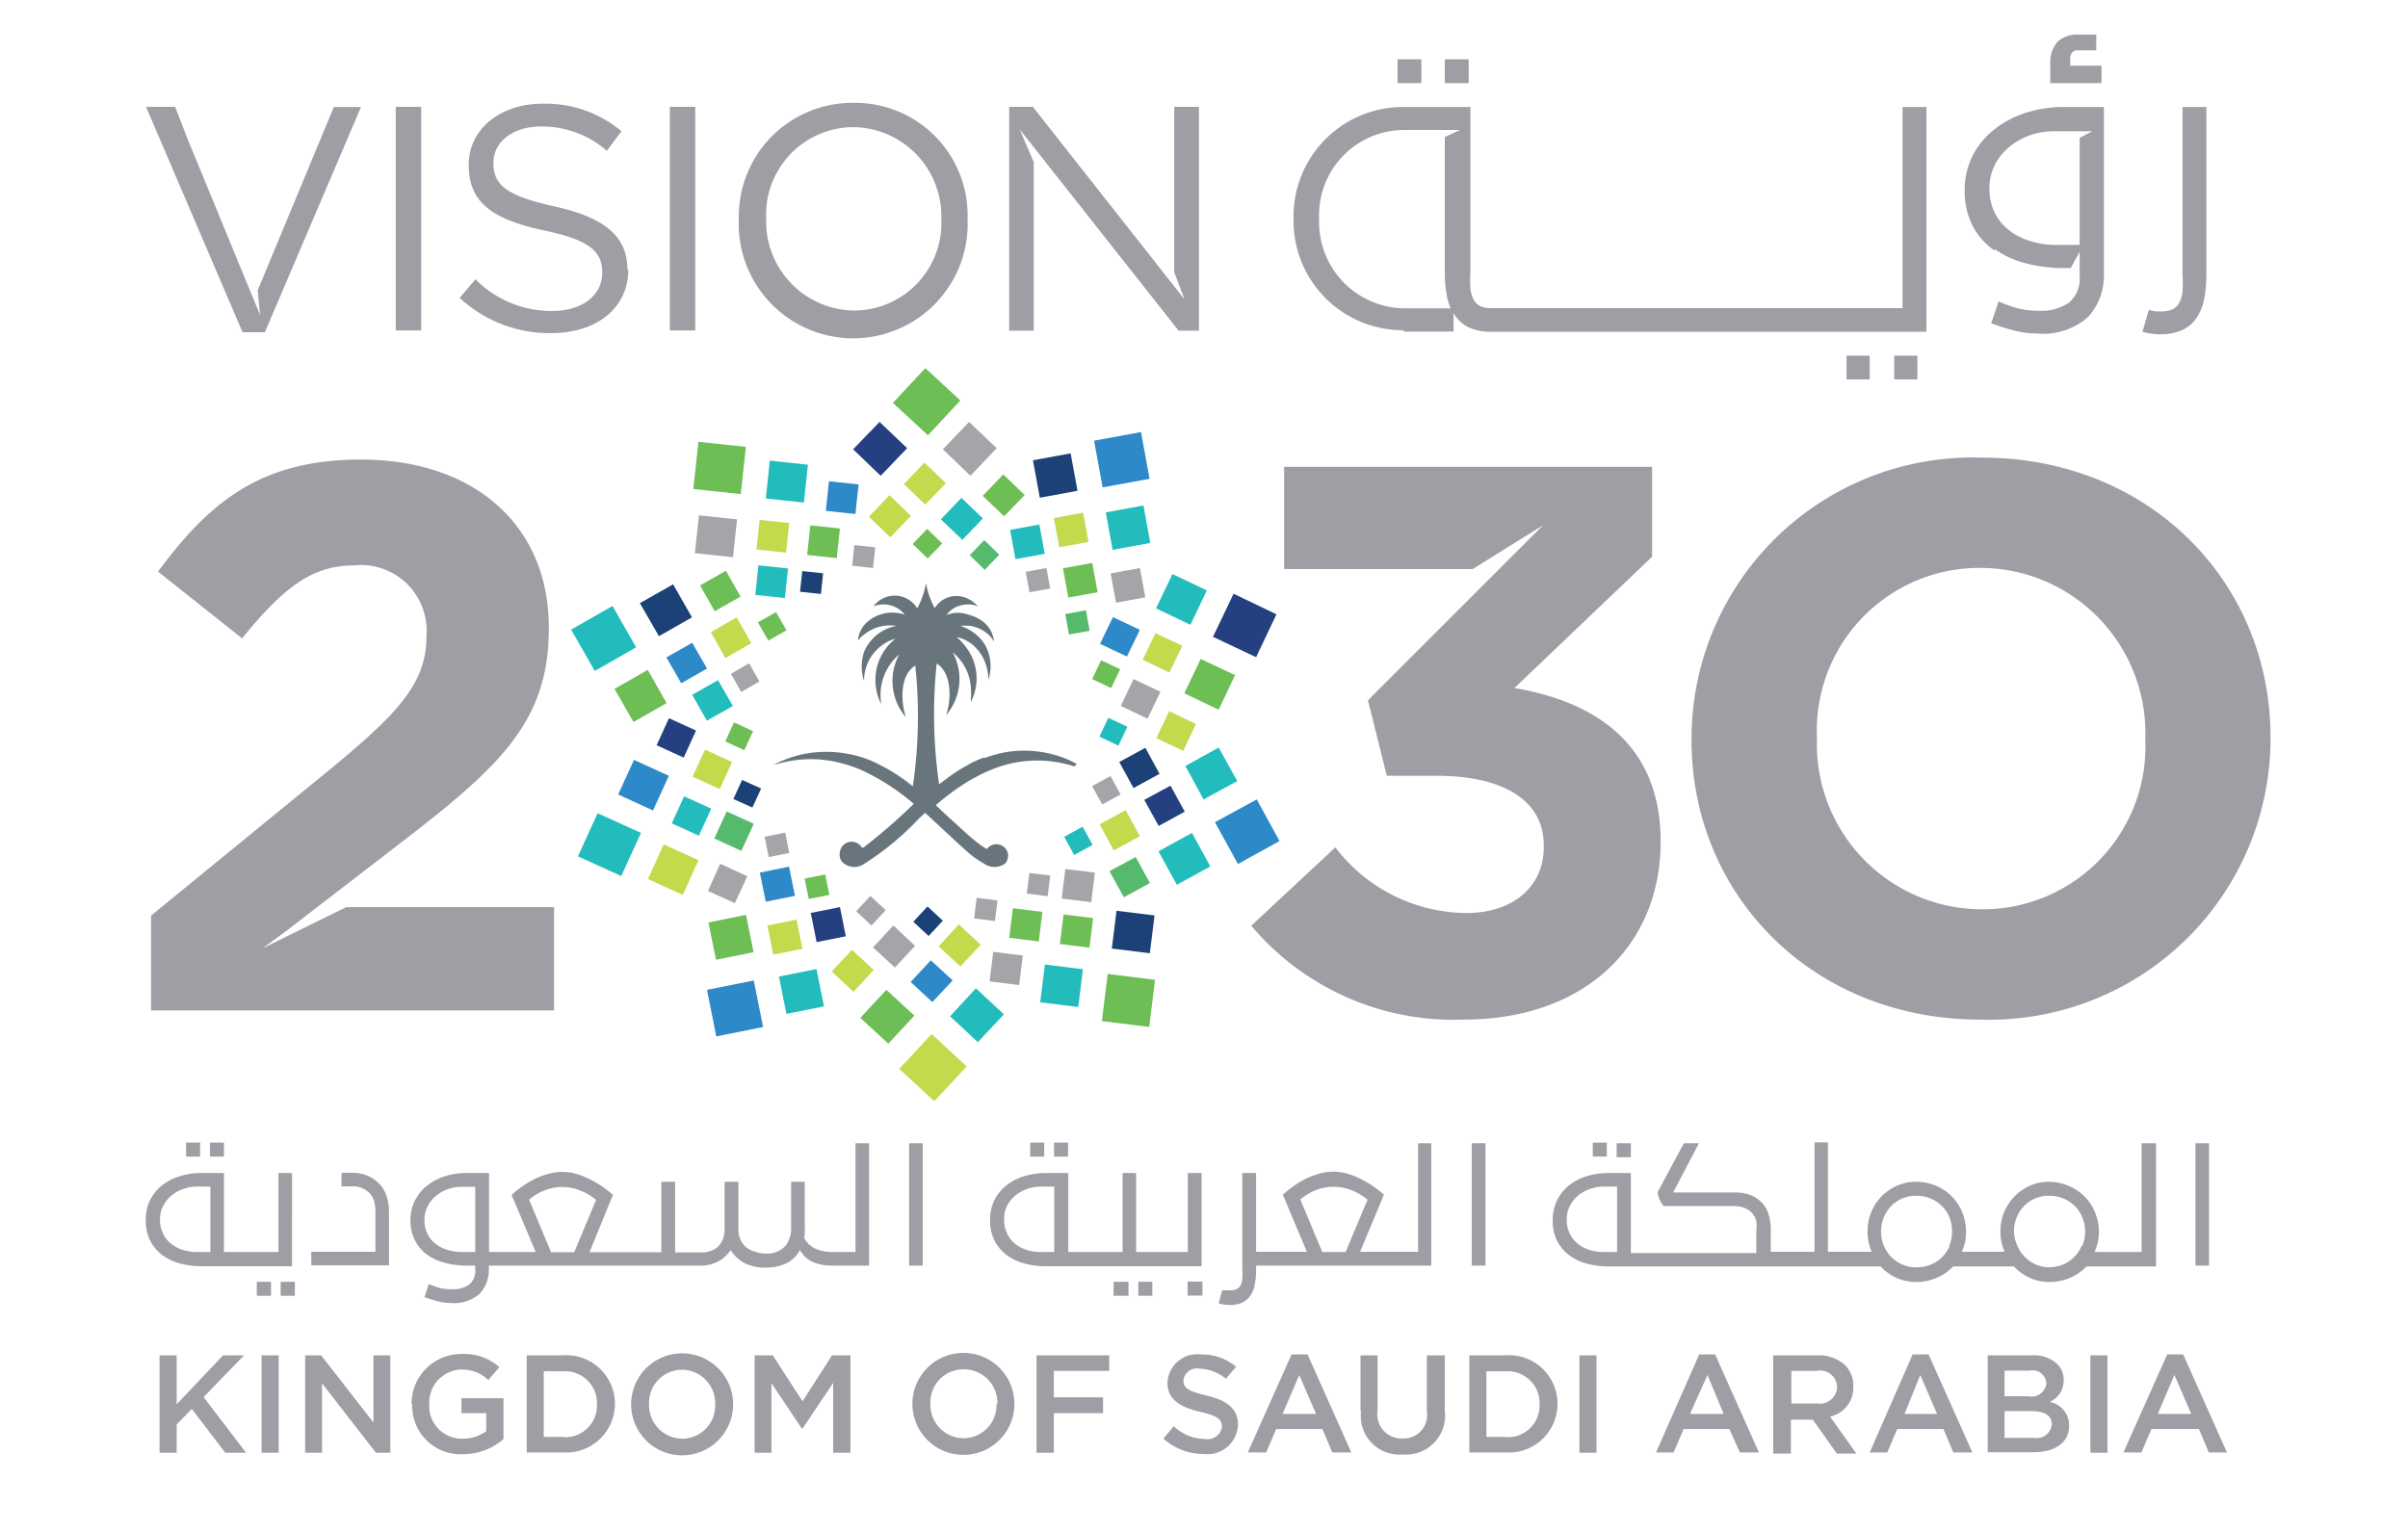 <svg xmlns="http://www.w3.org/2000/svg" id="Layer_1" data-name="Layer 1" viewBox="0 0 110 70"><defs><style>.cls-1{fill:#a09ea4}.cls-2{fill:#254081}.cls-3{fill:#a5a4a9}.cls-4{fill:#c4d94b}.cls-5{fill:#6cbe55}.cls-6{fill:#22bcbd}.cls-7{fill:#56ba6c}.cls-8{fill:#2e89c9}.cls-9{fill:#1c4176}</style></defs><path class="cls-1" d="M75.86 38.4v.07c0 4.68-3.41 8.12-9 8.12a12.08 12.08 0 01-9.7-4.29L61 38.72a7.59 7.59 0 006 3c2.06 0 3.52-1.17 3.52-3v-.11c0-2-1.81-3.16-4.87-3.16h-2.3L62.49 32l8-8-3.21 2h-8.62v-4.67h16.81v4.11l-6.29 6c3.38.57 6.68 2.34 6.68 7M60.26 10a3.89 3.89 0 013.88-4.06h2.55l-.69.32v6.14a5.83 5.83 0 00.1 1.15 2.61 2.61 0 00.17.54h-2.1A3.94 3.94 0 0160.26 10zm3.88 5.15h2.26v-.84l.07.11a1.59 1.59 0 00.65.55 2.3 2.3 0 001 .19H88V4.89h-1.09v9.19H68.15a1.26 1.26 0 01-.51-.08.69.69 0 01-.31-.29 1.46 1.46 0 01-.16-.52 5.39 5.39 0 010-.78V4.89h-3A5 5 0 0059.09 10a5 5 0 005 5.09M96 3.8h-2.34v-.89a1.42 1.42 0 01.33-1 1.33 1.33 0 011-.33h.77v.72H95a.44.44 0 00-.34.09.5.5 0 00-.09.32V3H96v.8zm2.76 11.48a3.33 3.33 0 01-.89-.12l.29-1 .3.07h.26a1.27 1.27 0 00.51-.09.69.69 0 00.31-.29 1.46 1.46 0 00.16-.52 5.42 5.42 0 000-.78V4.89h1.09v7.62a5.92 5.92 0 01-.1 1.15 2.37 2.37 0 01-.35.87 1.6 1.6 0 01-.65.55 2.3 2.3 0 01-1 .19M67.11 3.8H66V2.71h1.09V3.8zm24 3.76a2.66 2.66 0 01.67-.84 3.1 3.1 0 01.95-.54A3.27 3.27 0 0193.81 6h1.76l-.57.3v4.89h-1.15A3.79 3.79 0 0192.7 11a2.89 2.89 0 01-.95-.5 2.29 2.29 0 01-.64-.8 2.45 2.45 0 01-.23-1.09 2.31 2.31 0 01.25-1.08m0 3.86a4.31 4.31 0 001.44.65 6.91 6.91 0 001.73.21h.29l.41-.74v1.09a1.43 1.43 0 01-.49 1.23 2.26 2.26 0 01-1.38.37 3.93 3.93 0 01-.91-.1 5.3 5.3 0 01-.92-.33l-.34 1a9.91 9.91 0 001.11.35 4.17 4.17 0 001 .12 3.09 3.09 0 002.32-.76 2.83 2.83 0 00.72-2V4.89H94.3a5.63 5.63 0 00-1.84.29A4.46 4.46 0 0091 6a3.5 3.5 0 00-.92 1.18 3.42 3.42 0 00-.33 1.49 3.51 3.51 0 00.36 1.65 3.17 3.17 0 001 1.13M64.93 3.8h-1.09V2.71h1.09V3.8zM53.64 4.88h1.13v10.23h-.93l-7.26-9.2.64 1.49v7.71H46.1V4.88h1.08l6.93 8.8-.47-1.25V4.88zm-42.56 10.3L6.67 4.88H8l.59 1.52 3 7.29.29.7-.11-1.12 3.48-8.38h1.24L12.1 15.18h-1zM30.6 4.88h1.16V15.1H30.6V4.88zM43 10a4 4 0 01-4 4.19A4.07 4.07 0 0135 10a4 4 0 014-4.19A4.07 4.07 0 0143 10zm-4-5.3a5.19 5.19 0 00-5.25 5.3 5.23 5.23 0 1010.45 0A5.14 5.14 0 0039 4.7m-10.3 7.63c0 1.75-1.46 2.89-3.5 2.89a6 6 0 01-4.2-1.61l.72-.85a4.88 4.88 0 003.51 1.45c1.38 0 2.28-.73 2.28-1.74 0-.95-.51-1.49-2.66-1.94-2.36-.51-3.44-1.27-3.44-3 0-1.61 1.42-2.79 3.37-2.79A5.35 5.35 0 0128.39 6l-.67.89a4.51 4.51 0 00-3-1.11c-1.33 0-2.18.73-2.18 1.65 0 1 .53 1.5 2.78 2s3.34 1.33 3.34 2.89M19.2 15.1h-1.12V4.88h1.16v10.23zm67.3 1.15h1.09v1.09h-1.06v-1.09zm-2.18 0h1.09v1.09h-1.06v-1.09zm-68.5 25.2h9.49v4.72H6.9v-4.33l8.28-6.77c3.09-2.55 4.3-3.9 4.3-6a3 3 0 00-3.34-3.23c-1.92 0-3.23 1.06-5.08 3.33l-3.84-3.05C9.67 22.79 12.05 21 16.5 21c5.15 0 8.57 3 8.57 7.66v.07c0 4.15-2.13 6.21-6.54 9.61l-5.44 4.19-1.09.8zM98 33.82a7.43 7.43 0 01-7.46 7.73 7.55 7.55 0 01-7.54-7.8v-.07a7.43 7.43 0 017.46-7.73 7.55 7.55 0 017.54 7.8v.07zm-7.47-12.91a12.85 12.85 0 00-13.26 12.84v.07c0 7.06 5.51 12.77 13.19 12.77a12.85 12.85 0 0013.26-12.84v-.07c0-7.06-5.51-12.77-13.19-12.77"></path><path class="cls-2" d="M40.18 19.28l1.26 1.2-1.21 1.26-1.26-1.21 1.21-1.25z"></path><path class="cls-3" d="M43.07 20.53l1.26 1.21 1.2-1.26-1.26-1.2-1.2 1.25z"></path><path class="cls-4" d="M41.29 22.12l.98.94.94-.98-.98-.94-.94.98z"></path><path class="cls-5" d="M44.89 22.66l.98.93.94-.97-.98-.94-.94.98z"></path><path class="cls-4" transform="rotate(-46.23 40.641 23.593)" d="M39.97 22.92h1.36v1.36h-1.36z"></path><path class="cls-6" d="M42.98 23.73l.98.94.94-.98-.98-.94-.94.98z"></path><path class="cls-5" d="M41.69 24.86l.69.66.66-.69-.69-.66-.66.69z"></path><path class="cls-7" d="M44.3 25.37l.68.67.67-.69-.69-.67-.66.69z"></path><path class="cls-8" transform="rotate(-10.38 51.26 21.029)" d="M50.16 19.92h2.18v2.17h-2.18z"></path><path class="cls-9" transform="rotate(-10.39 48.204 21.738)" d="M47.33 20.86h1.75v1.74h-1.75z"></path><path class="cls-6" transform="rotate(-10.39 51.484 24.088)" d="M50.65 23.25h1.75v1.74h-1.75z"></path><path class="cls-4" transform="rotate(-10.38 48.918 24.202)" d="M48.25 23.54h1.36v1.36h-1.36z"></path><path class="cls-3" transform="rotate(-10.38 51.516 26.769)" d="M50.85 26.07h1.36v1.36h-1.36z"></path><path class="cls-6" transform="rotate(-10.38 46.927 24.742)" d="M46.25 24.08h1.36v1.36h-1.36z"></path><path class="cls-5" transform="rotate(-10.38 49.374 26.519)" d="M48.67 25.83h1.36v1.36h-1.36z"></path><path class="cls-3" transform="rotate(-10.4 47.442 26.531)" d="M46.94 26.03h.96v.95h-.96z"></path><path class="cls-7" transform="rotate(-10.38 49.199 28.445)" d="M48.74 27.97h.96v.95h-.96z"></path><path class="cls-2" d="M56.35 27.13l-.94 1.97 1.97.93.93-1.96-1.96-.94z"></path><path class="cls-6" d="M53.56 26.23l-.75 1.57 1.57.75.75-1.57-1.57-.75z"></path><path class="cls-5" d="M54.85 30.11l-.75 1.57 1.57.75.75-1.58-1.57-.74z"></path><path class="cls-4" d="M52.78 28.93l-.58 1.22 1.22.58.59-1.22-1.23-.58zM53.41 32.5l-.59 1.23 1.23.58.58-1.23-1.22-.58z"></path><path class="cls-8" d="M50.84 28.2l-.59 1.22 1.23.58.59-1.22-1.23-.58z"></path><path class="cls-3" d="M51.78 31.03l-.58 1.23 1.22.58.59-1.23-1.23-.58z"></path><path class="cls-5" d="M50.3 30.17l-.41.86.87.41.41-.86-.87-.41z"></path><path class="cls-6" d="M50.63 32.8l-.41.86.87.41.41-.86-.87-.41z"></path><path class="cls-8" d="M57.41 36.53l-1.91 1.04 1.05 1.91 1.9-1.05-1.04-1.9z"></path><path class="cls-6" d="M55.67 34.16l-1.52.84.83 1.53 1.54-.84-.85-1.53zM54.45 38.06l-1.53.84.84 1.53 1.53-.84-.84-1.53z"></path><path class="cls-2" d="M53.47 35.9l-1.2.65.66 1.19 1.19-.65-.65-1.19z"></path><path class="cls-7" d="M51.88 39.16l-1.2.65.66 1.19 1.19-.65-.65-1.19z"></path><path class="cls-9" d="M52.32 34.17l-1.19.65.65 1.19 1.19-.65-.65-1.19z"></path><path class="cls-4" d="M51.42 37.02l-1.19.65.65 1.19 1.19-.65-.65-1.19z"></path><path class="cls-3" d="M50.73 35.46l-.84.46.46.84.84-.46-.46-.84z"></path><path class="cls-6" transform="rotate(-28.72 49.261 38.437)" d="M48.79 37.95h.96v.95h-.96z"></path><path class="cls-5" transform="rotate(-82.95 51.55 45.71)" d="M50.46 44.62h2.17v2.18h-2.17z"></path><path class="cls-9" transform="rotate(-82.94 51.763 42.594)" d="M50.9 41.72h1.74v1.75H50.9z"></path><path class="cls-6" transform="rotate(-82.94 48.491 45.043)" d="M47.62 44.17h1.74v1.75h-1.74z"></path><path class="cls-5" transform="rotate(-82.96 49.181 42.544)" d="M48.5 41.86h1.36v1.36H48.5z"></path><path class="cls-3" transform="rotate(-82.97 45.963 44.26)" d="M45.29 43.58h1.36v1.36h-1.36z"></path><path class="cls-3" transform="rotate(-82.94 49.257 40.47)" d="M48.58 39.79h1.36v1.36h-1.36z"></path><path class="cls-5" transform="rotate(-82.94 46.86 42.26)" d="M46.18 41.58h1.36v1.36h-1.36z"></path><path class="cls-3" transform="rotate(-82.93 47.438 40.417)" d="M46.96 39.94h.95v.96h-.95z"></path><path class="cls-3" transform="rotate(-82.95 45.037 41.554)" d="M44.56 41.07h.95v.96h-.95z"></path><path class="cls-4" d="M44.16 48.73l-1.6-1.48-1.48 1.59 1.6 1.48 1.48-1.59z"></path><path class="cls-5" d="M43.87 18.3l-1.6-1.48-1.48 1.59 1.6 1.48 1.48-1.59z"></path><path class="cls-6" d="M45.86 46.35l-1.28-1.19-1.18 1.28 1.27 1.18 1.19-1.27z"></path><path class="cls-5" d="M41.77 46.41l-1.28-1.18-1.19 1.28 1.28 1.18 1.19-1.28z"></path><path class="cls-8" d="M43.52 44.8l-1-.92-.92.99.99.92.93-.99z"></path><path class="cls-4" d="M39.91 44.32l-.99-.92-.93.99 1 .93.92-1zM44.8 43.17l-1-.93-.92 1 .99.92.93-.99z"></path><path class="cls-3" d="M41.8 43.22l-.99-.93-.93 1 1 .92.92-.99z"></path><path class="cls-9" d="M43.07 42.07l-.7-.65-.65.7.7.65.65-.7z"></path><path class="cls-3" d="M40.46 41.59l-.7-.65-.65.7.7.65.65-.7z"></path><path class="cls-8" transform="rotate(-11.33 33.604 46.09)" d="M32.49 44.99h2.18v2.17h-2.18z"></path><path class="cls-6" transform="rotate(-11.33 36.632 45.322)" d="M35.74 44.43h1.75v1.74h-1.75z"></path><path class="cls-5" transform="rotate(-11.5 32.629 42.213)" d="M32.38 42.1h1.75v1.74h-1.75z"></path><path class="cls-4" transform="rotate(-11.33 35.814 42.797)" d="M35.17 42.15h1.36v1.36h-1.36z"></path><path class="cls-2" transform="rotate(-11.32 37.841 42.265)" d="M37.16 41.57h1.36v1.36h-1.36z"></path><path class="cls-8" transform="rotate(-11.5 34.718 39.822)" d="M34.7 39.87h1.36v1.36H34.7z"></path><path class="cls-5" transform="rotate(-11.31 37.341 40.512)" d="M36.84 40.04h.96v.95h-.96z"></path><path class="cls-3" transform="rotate(-11.31 35.491 38.595)" d="M35.01 38.13h.96v.95h-.96z"></path><path class="cls-6" d="M28.38 40.03l.9-1.97-1.98-.9-.9 1.97 1.98.9z"></path><path class="cls-4" d="M31.19 40.89l.72-1.58-1.59-.73-.72 1.59 1.59.72z"></path><path class="cls-8" transform="rotate(-65.45 29.392 35.884)" d="M28.53 35.01h1.74v1.75h-1.74z"></path><path class="cls-6" transform="rotate(-65.5 31.582 37.282)" d="M30.9 36.61h1.36v1.36H30.9z"></path><path class="cls-3" d="M33.57 41.27l.57-1.23-1.24-.57-.56 1.24 1.23.56z"></path><path class="cls-2" transform="rotate(-65.47 30.896 33.723)" d="M30.22 33.04h1.36v1.36h-1.36z"></path><path class="cls-7" transform="rotate(-65.49 33.535 37.986)" d="M32.86 37.3h1.36v1.36h-1.36z"></path><path class="cls-4" transform="rotate(-65.47 32.541 35.165)" d="M31.87 34.48h1.36v1.36h-1.36z"></path><path class="cls-9" d="M34.37 36.9l.4-.87-.87-.39-.4.87.87.39z"></path><path class="cls-5" d="M34 34.28l.4-.87-.87-.4-.4.87.87.4z"></path><path class="cls-6" d="M27.17 30.66l1.89-1.08-1.08-1.89-1.89 1.08 1.08 1.89z"></path><path class="cls-5" d="M28.94 32.99l1.51-.86-.86-1.52-1.52.87.87 1.51z"></path><path class="cls-9" d="M30.1 29.07l1.51-.86-.86-1.51-1.52.86.87 1.51z"></path><path class="cls-8" d="M31.12 31.22l1.18-.67-.68-1.18-1.18.67.68 1.18z"></path><path class="cls-5" d="M32.65 27.93l1.18-.67-.67-1.18-1.18.67.67 1.18z"></path><path class="cls-6" d="M32.29 32.93l1.19-.67-.68-1.18-1.18.67.67 1.18z"></path><path class="cls-4" d="M33.14 30.07l1.18-.68-.67-1.18-1.18.68.67 1.18z"></path><path class="cls-3" d="M33.86 31.62l.83-.48-.47-.83-.83.48.47.83z"></path><path class="cls-5" d="M35.1 29.27l.83-.47-.48-.83-.83.47.48.83z"></path><path class="cls-5" transform="rotate(-83.9 32.875 21.383)" d="M31.79 20.29h2.17v2.18h-2.17z"></path><path class="cls-3" transform="rotate(-83.89 32.703 24.501)" d="M31.83 23.63h1.74v1.75h-1.74z"></path><path class="cls-6" transform="rotate(-83.89 35.943 22.003)" d="M35.07 21.13h1.74v1.75h-1.74z"></path><path class="cls-4" transform="rotate(-83.88 35.299 24.505)" d="M34.62 23.83h1.36v1.36h-1.36z"></path><path class="cls-8" transform="rotate(-83.91 38.471 22.738)" d="M37.79 22.06h1.36v1.36h-1.36z"></path><path class="cls-6" transform="rotate(-83.89 35.25 26.58)" d="M34.57 25.9h1.36v1.36h-1.36z"></path><path class="cls-5" transform="rotate(-83.88 37.622 24.752)" d="M36.94 24.07h1.36v1.36h-1.36z"></path><path class="cls-9" transform="rotate(-83.89 37.074 26.609)" d="M36.59 26.13h.95v.96h-.95z"></path><path class="cls-3" transform="rotate(-83.92 39.45 25.425)" d="M38.97 24.95h.95v.96h-.95z"></path><path d="M49.19 34.91a4.44 4.44 0 00-.86-.37 5.14 5.14 0 00-2.33-.18 5.78 5.78 0 00-1 .27h-.1a5.76 5.76 0 00-.54.24l-.46.26a11.15 11.15 0 00-1 .71 22.19 22.19 0 01-.11-5.52c.82.52.59 2 .42 2.37a2.54 2.54 0 00.31-2.88 2.36 2.36 0 01.37.38 2.25 2.25 0 01.46 1.22 3.76 3.76 0 010 .55v.12a2.36 2.36 0 000-2.16 2.71 2.71 0 00-.46-.63l-.18-.18.18.05a1.74 1.74 0 01.46.24 1.93 1.93 0 01.65.87 2.2 2.2 0 01.15.8 2 2 0 00-.17-1.63 1.92 1.92 0 00-.65-.63 2.07 2.07 0 00-.46-.21h-.22.22a2.26 2.26 0 01.46 0 1.69 1.69 0 01.65.26 1.36 1.36 0 01.43.46 1.3 1.3 0 00-.45-.87 1.66 1.66 0 00-.65-.34 1.86 1.86 0 00-.49-.11 1.46 1.46 0 00-.58.1 1.09 1.09 0 01.59-.42 1.34 1.34 0 01.46-.06 1 1 0 01.38.09 1.45 1.45 0 00-.39-.32 1.25 1.25 0 00-.46-.15 1.16 1.16 0 00-1.12.55c-.05-.1-.11-.2-.15-.31a3.71 3.71 0 01-.25-.84 3.74 3.74 0 01-.25.85 3.39 3.39 0 01-.15.31 1.2 1.2 0 00-2-.09 1.22 1.22 0 011.43.38 1.71 1.71 0 00-1.84.46 1.3 1.3 0 00-.3.72 1.27 1.27 0 01.28-.27 1.88 1.88 0 011.48-.4 2 2 0 00-1.48 1.19 2.13 2.13 0 000 1.32 2 2 0 011.44-1.93 2.4 2.4 0 00-.65 3 2.44 2.44 0 01.82-2.28 2.54 2.54 0 00.31 2.88c-.17-.41-.4-1.85.42-2.37a22.11 22.11 0 01-.11 5.52 8.42 8.42 0 00-2-1.21l-.25-.09a5.41 5.41 0 00-1.93-.27 5 5 0 00-2 .5l-.19.1.18-.05a5.51 5.51 0 012-.2 6 6 0 011.93.52 10.19 10.19 0 012.3 1.5 25.13 25.13 0 01-2.3 2h-.07a.54.54 0 00-1 .19.52.52 0 00.1.46.77.77 0 00.93.14 12.83 12.83 0 002.6-2.14l.26-.24.26.24 1.29 1.2.47.42a4.08 4.08 0 00.65.45.84.84 0 001 0 .6.6 0 00.11-.46.54.54 0 00-.4-.4.54.54 0 00-.56.21l-.22-.14a7.59 7.59 0 01-.65-.52l-.46-.42c-.32-.29-.67-.61-1-.93a12.76 12.76 0 011-.78l.46-.3c.21-.12.43-.24.65-.35a6.56 6.56 0 011-.39 5.42 5.42 0 012.37-.15 6 6 0 01.85.2" fill="#69757d"></path><path class="cls-1" d="M41.53 57.83h.62v-5.59h-.62v5.59zm-16.36-.62l-1-2.39a2.48 2.48 0 01.74-.44 2.26 2.26 0 01.79-.14 2.2 2.2 0 01.83.17 2.49 2.49 0 01.7.42l-1 2.39h-1.07zm-3.44 0h-.64a2.19 2.19 0 01-.66-.1 1.67 1.67 0 01-.54-.28 1.31 1.31 0 01-.37-.46 1.4 1.4 0 01-.13-.62 1.33 1.33 0 01.14-.62 1.52 1.52 0 01.38-.48 1.77 1.77 0 01.54-.31 1.86 1.86 0 01.63-.11h.63v3zm17.36 0h-1a2 2 0 01-.86-.16 1.15 1.15 0 01-.49-.47 2.67 2.67 0 00.02-.58v-2h-.62v2.1a1.24 1.24 0 01-.29.86 1.11 1.11 0 01-.87.32 1.39 1.39 0 01-.5-.09 1.23 1.23 0 01-.39-.19 1.1 1.1 0 01-.26-.35 1.06 1.06 0 01-.1-.43V54h-.63v2.16a1.22 1.22 0 01-.09.49.9.9 0 01-.23.33.93.93 0 01-.34.19 1.33 1.33 0 01-.4.06h-1.2V54h-.63v3.22h-3.28L28 54.6a5.41 5.41 0 00-.53-.41 4.52 4.52 0 00-.58-.33 3.38 3.38 0 00-.6-.23 2.32 2.32 0 00-.6-.08 2.35 2.35 0 00-.61.08 3.72 3.72 0 00-.61.22 3.81 3.81 0 00-.58.34 5.34 5.34 0 00-.52.41l1.1 2.61h-2.13V53.6h-1a3.23 3.23 0 00-1.05.16 2.55 2.55 0 00-.82.45 2 2 0 00-.53.68 2 2 0 00-.19.85 2 2 0 00.21.95 1.83 1.83 0 00.56.65 2.47 2.47 0 00.82.37 4 4 0 001 .12h.37V58a.82.82 0 01-.28.7 1.29 1.29 0 01-.79.21 2.27 2.27 0 01-.52-.05 3.07 3.07 0 01-.53-.19l-.2.6a5.67 5.67 0 00.64.2 2.39 2.39 0 00.56.07 1.77 1.77 0 001.33-.43 1.62 1.62 0 00.41-1.17v-.11H32a1.65 1.65 0 00.81-.19 1.6 1.6 0 00.57-.52 1.59 1.59 0 00.62.59 1.94 1.94 0 00.93.21 2.14 2.14 0 001-.2 1.34 1.34 0 00.61-.6 1.76 1.76 0 00.19.26 1.11 1.11 0 00.29.23 1.72 1.72 0 00.43.16 2.41 2.41 0 00.45.06h1.8v-5.59h-.62v5zm56-.28a1.58 1.58 0 01-.87.86 1.74 1.74 0 01-.65.12 1.56 1.56 0 01-.57-.13 1.58 1.58 0 01-.51-.35 1.61 1.61 0 01-.34-.52 1.65 1.65 0 01-.15-.63 1.68 1.68 0 01.12-.64 1.63 1.63 0 01.33-.52 1.56 1.56 0 01.5-.35 1.54 1.54 0 01.64-.13 1.72 1.72 0 01.66.12 1.65 1.65 0 01.52.34 1.56 1.56 0 01.35.52 1.69 1.69 0 01.13.66 1.63 1.63 0 01-.13.65m-6.06 0a1.57 1.57 0 01-.87.86 1.74 1.74 0 01-.65.12 1.56 1.56 0 01-.64-.13 1.58 1.58 0 01-.51-.35 1.61 1.61 0 01-.34-.52 1.66 1.66 0 01-.12-.63 1.69 1.69 0 01.12-.64 1.64 1.64 0 01.33-.52 1.56 1.56 0 01.5-.35 1.54 1.54 0 01.64-.13 1.72 1.72 0 01.66.12 1.65 1.65 0 01.52.34 1.56 1.56 0 01.35.52 1.7 1.7 0 01.12.66 1.62 1.62 0 01-.13.65m-15.19.28h-.59a2.1 2.1 0 01-.66-.1 1.64 1.64 0 01-.54-.29 1.37 1.37 0 01-.36-.47 1.43 1.43 0 01-.13-.63 1.3 1.3 0 01.14-.61 1.55 1.55 0 01.38-.48 1.73 1.73 0 01.54-.3 1.91 1.91 0 01.62-.11h.62v3zm24 0h-2.17a2.19 2.19 0 00.2-.92 2.3 2.3 0 00-.18-.9 2.2 2.2 0 00-1.2-1.2 2.3 2.3 0 00-.9-.19 2.15 2.15 0 00-.87.18 2.27 2.27 0 00-1.35 2.1 2.24 2.24 0 00.05.48 2.68 2.68 0 00.14.44h-1.95a2.19 2.19 0 00.19-.92 2.29 2.29 0 00-.18-.9 2.2 2.2 0 00-1.2-1.2 2.31 2.31 0 00-.9-.18 2.15 2.15 0 00-.87.18 2.23 2.23 0 00-1.18 1.21 2.29 2.29 0 00-.17.89 2.22 2.22 0 00.05.48 2.7 2.7 0 00.14.44h-2v-5h-.61v5h-2v-1a2.44 2.44 0 00-.09-.68 1.39 1.39 0 00-.3-.55 1.57 1.57 0 00-.5-.35 2 2 0 00-.77-.13h-2.8l1.18-2.25h-.69l-1.2 2.24a1.35 1.35 0 00.1.35 1.09 1.09 0 00.18.28h3.19a1.31 1.31 0 01.51.09.89.89 0 01.35.25.83.83 0 01.18.36 2 2 0 010 .45v1H74.5V53.6h-1a3.34 3.34 0 00-1.06.16 2.44 2.44 0 00-.81.44 2 2 0 00-.7 1.52 2 2 0 00.21 1 1.9 1.9 0 00.56.65 2.42 2.42 0 00.82.38 3.79 3.79 0 001 .12h12.39a2.24 2.24 0 00.72.52 2.16 2.16 0 00.91.19 2.33 2.33 0 00.93-.19 2.2 2.2 0 00.75-.52H92a2.24 2.24 0 00.72.52 2.15 2.15 0 00.91.19 2.33 2.33 0 00.93-.19 2.21 2.21 0 00.75-.52h3.18v-5.63h-.66v5zm2.44.62h.62v-5.59h-.62v5.59zm-46 1.37h.64v-.64h-.68v.64zm6.11-2l-1-2.39a2.49 2.49 0 01.74-.44 2.26 2.26 0 01.79-.14 2.2 2.2 0 01.84.17 2.5 2.5 0 01.7.42l-1 2.39h-1.11zm4.43 0h-2.7l1.09-2.61a5.38 5.38 0 00-.53-.41 4.54 4.54 0 00-.58-.33 3.4 3.4 0 00-.6-.23 2.31 2.31 0 00-.6-.08 2.36 2.36 0 00-.61.08 3.7 3.7 0 00-.6.22 3.81 3.81 0 00-.58.34 5.45 5.45 0 00-.52.41l1.1 2.61h-2.32v-3.6h-.63V58a3.11 3.11 0 010 .45.83.83 0 01-.09.3.39.39 0 01-.18.16.71.71 0 01-.29.05h-.36l-.16.6a1.91 1.91 0 00.51.07 1.31 1.31 0 00.57-.11.92.92 0 00.37-.32 1.35 1.35 0 00.2-.5 3.39 3.39 0 00.06-.7v-.17h8v-5.59h-.6v5zm-47.46-3.06a1.68 1.68 0 00-.56-.41 1.86 1.86 0 00-.75-.14h-.46v.62h.55a1 1 0 01.43.1 1 1 0 01.34.25 1 1 0 01.18.36 1.89 1.89 0 01.05.47v1.81h-2.93v.62h3.55v-2.44a2.33 2.33 0 00-.1-.69 1.43 1.43 0 00-.3-.55M52 59.21h.64v-.64H52v.64zm-3.8-2h-.65a2.09 2.09 0 01-.66-.1 1.64 1.64 0 01-.54-.29 1.37 1.37 0 01-.35-.47 1.44 1.44 0 01-.13-.63 1.3 1.3 0 01.13-.61 1.55 1.55 0 01.38-.48 1.74 1.74 0 01.54-.3 1.91 1.91 0 01.62-.11h.62v3zm6.71-3.61h-.65v3.61H51.9V53.6h-.62v3.61H48.8V53.6h-1a3.34 3.34 0 00-1.06.16 2.45 2.45 0 00-.81.44 2 2 0 00-.52.67 2 2 0 00-.18.84 2 2 0 00.21 1 1.9 1.9 0 00.56.65 2.42 2.42 0 00.82.38 3.79 3.79 0 001 .12h7.07V53.6zm-4 5.61h.64v-.64h-.68v.64zm-41.74-7H8.5v.64h.64v-.61zm64.27 0h-.68v.64h.64v-.61zm-24.61 0h-.68v.64h.64v-.61zm-36 7h.64v-.64h-.65v.64zm34.88-7h-.65v.64h.64v-.61zm-37.47 0h-.65v.64h.64v-.61zm1.5 7h.64v-.64h-.65v.64zm-2.12-2H9a2.09 2.09 0 01-.66-.1 1.63 1.63 0 01-.54-.29 1.36 1.36 0 01-.36-.47 1.43 1.43 0 01-.13-.63 1.3 1.3 0 01.14-.61 1.57 1.57 0 01.38-.48 1.74 1.74 0 01.54-.3 1.9 1.9 0 01.63-.11h.61v3zm3.73-3.61h-.63v3.61h-2.49V53.6h-1a3.34 3.34 0 00-1.06.16 2.46 2.46 0 00-.81.44 2 2 0 00-.52.67 2 2 0 00-.18.84 2 2 0 00.21 1 1.9 1.9 0 00.56.65 2.41 2.41 0 00.82.38 3.79 3.79 0 001 .12h4.09V53.6zm53.89 4.23h.62v-5.59h-.63v5.59zm7.27-5.59h-.66v.64h.65v-.64zM7.29 61.93h.78v2.24l2.12-2.24h.96L9.3 63.84l1.94 2.54h-.95l-1.53-2-.69.71v1.29h-.78v-4.45zM11.95 61.93h.78v4.45h-.78zM13.94 61.93h.73L17.06 65v-3.07h.77v4.45h-.66l-2.46-3.17v3.17h-.77v-4.45zM18.8 64.17a2.27 2.27 0 012.3-2.3 2.41 2.41 0 011.71.6l-.5.59a1.75 1.75 0 00-1.25-.48 1.51 1.51 0 00-1.45 1.57 1.49 1.49 0 001.52 1.59 1.83 1.83 0 001.08-.34v-.83h-1.13v-.68H23v1.87a2.84 2.84 0 01-1.86.69 2.21 2.21 0 01-2.31-2.29M25.72 65.67a1.45 1.45 0 001.55-1.5 1.46 1.46 0 00-1.55-1.51h-.88v3h.88zm-1.66-3.74h1.66a2.22 2.22 0 012.37 2.21 2.23 2.23 0 01-2.37 2.23h-1.66v-4.44zM32.67 64.17a1.53 1.53 0 00-1.52-1.58 1.51 1.51 0 00-1.5 1.57 1.53 1.53 0 001.52 1.58 1.51 1.51 0 001.5-1.57m-3.84 0a2.33 2.33 0 014.66 0 2.33 2.33 0 01-4.66 0M34.47 61.93h.83l1.36 2.1 1.35-2.1h.84v4.45h-.79v-3.19l-1.4 2.09h-.03l-1.39-2.08v3.18h-.77v-4.45zM45.56 64.17a1.53 1.53 0 00-1.56-1.6 1.51 1.51 0 00-1.5 1.57 1.53 1.53 0 001.52 1.58 1.51 1.51 0 001.5-1.57m-3.84 0a2.33 2.33 0 014.66 0 2.33 2.33 0 01-4.66 0M47.35 61.93h3.32v.71h-2.53v1.21h2.25v.72h-2.25v1.81h-.79v-4.45zM53.15 65.73l.47-.56a2.06 2.06 0 001.41.58.66.66 0 00.79-.56c0-.32-.18-.49-1-.68s-1.49-.51-1.49-1.33a1.36 1.36 0 011.52-1.29 2.48 2.48 0 011.62.56L56 63a2 2 0 00-1.21-.46.62.62 0 00-.73.53c0 .34.2.5 1.06.7s1.43.57 1.43 1.3A1.39 1.39 0 0155 66.44a2.75 2.75 0 01-1.86-.71M60.12 64.61l-.77-1.78-.76 1.78h1.54zM59 61.89h.73l2 4.48h-.87l-.45-1.07H58.3l-.46 1.07H57zM62.15 64.49v-2.56h.78v2.53a1.1 1.1 0 001.13 1.27 1.07 1.07 0 001.12-1.24v-2.56H66v2.53a1.78 1.78 0 01-1.92 2 1.76 1.76 0 01-1.9-2M68.78 65.67a1.45 1.45 0 001.55-1.5 1.46 1.46 0 00-1.55-1.51h-.88v3h.88zm-1.66-3.74h1.66a2.22 2.22 0 012.37 2.21 2.23 2.23 0 01-2.37 2.23h-1.66v-4.44zM72.15 61.93h.78v4.45h-.78zM78.74 64.61L78 62.83l-.8 1.78h1.54zm-1.12-2.72h.73l2 4.48h-.87L79 65.3h-2.09l-.46 1.07h-.8zM83 64.13a.79.79 0 00.92-.74.77.77 0 00-.92-.75h-1.17v1.49H83zm-2-2.2h2a1.8 1.8 0 011.29.45 1.35 1.35 0 01.37 1 1.34 1.34 0 01-1.06 1.35l1.2 1.69h-.89l-1.1-1.55h-1v1.55H81v-4.49zM88.49 64.61l-.77-1.78-.72 1.78h1.54zm-1.12-2.72h.73l2 4.48h-.87l-.45-1.07h-2.11l-.46 1.07h-.8zM92.87 65.69a.69.69 0 00.86-.61c0-.37-.3-.6-.92-.6h-1.24v1.22h1.3zm-.23-1.89a.68.68 0 00.84-.6.64.64 0 00-.78-.57h-1.13v1.17h1.07zm-1.84-1.87h2a1.61 1.61 0 011.17.39 1 1 0 01.3.74 1.06 1.06 0 01-.64 1 1.09 1.09 0 01.89 1.08c0 .8-.66 1.22-1.65 1.22H90.8v-4.43zM95.49 61.93h.78v4.45h-.78zM100.1 64.61l-.77-1.78-.76 1.78h1.54zM99 61.89h.73l2 4.48h-.83l-.45-1.07h-2.17l-.46 1.07H97z"></path></svg>